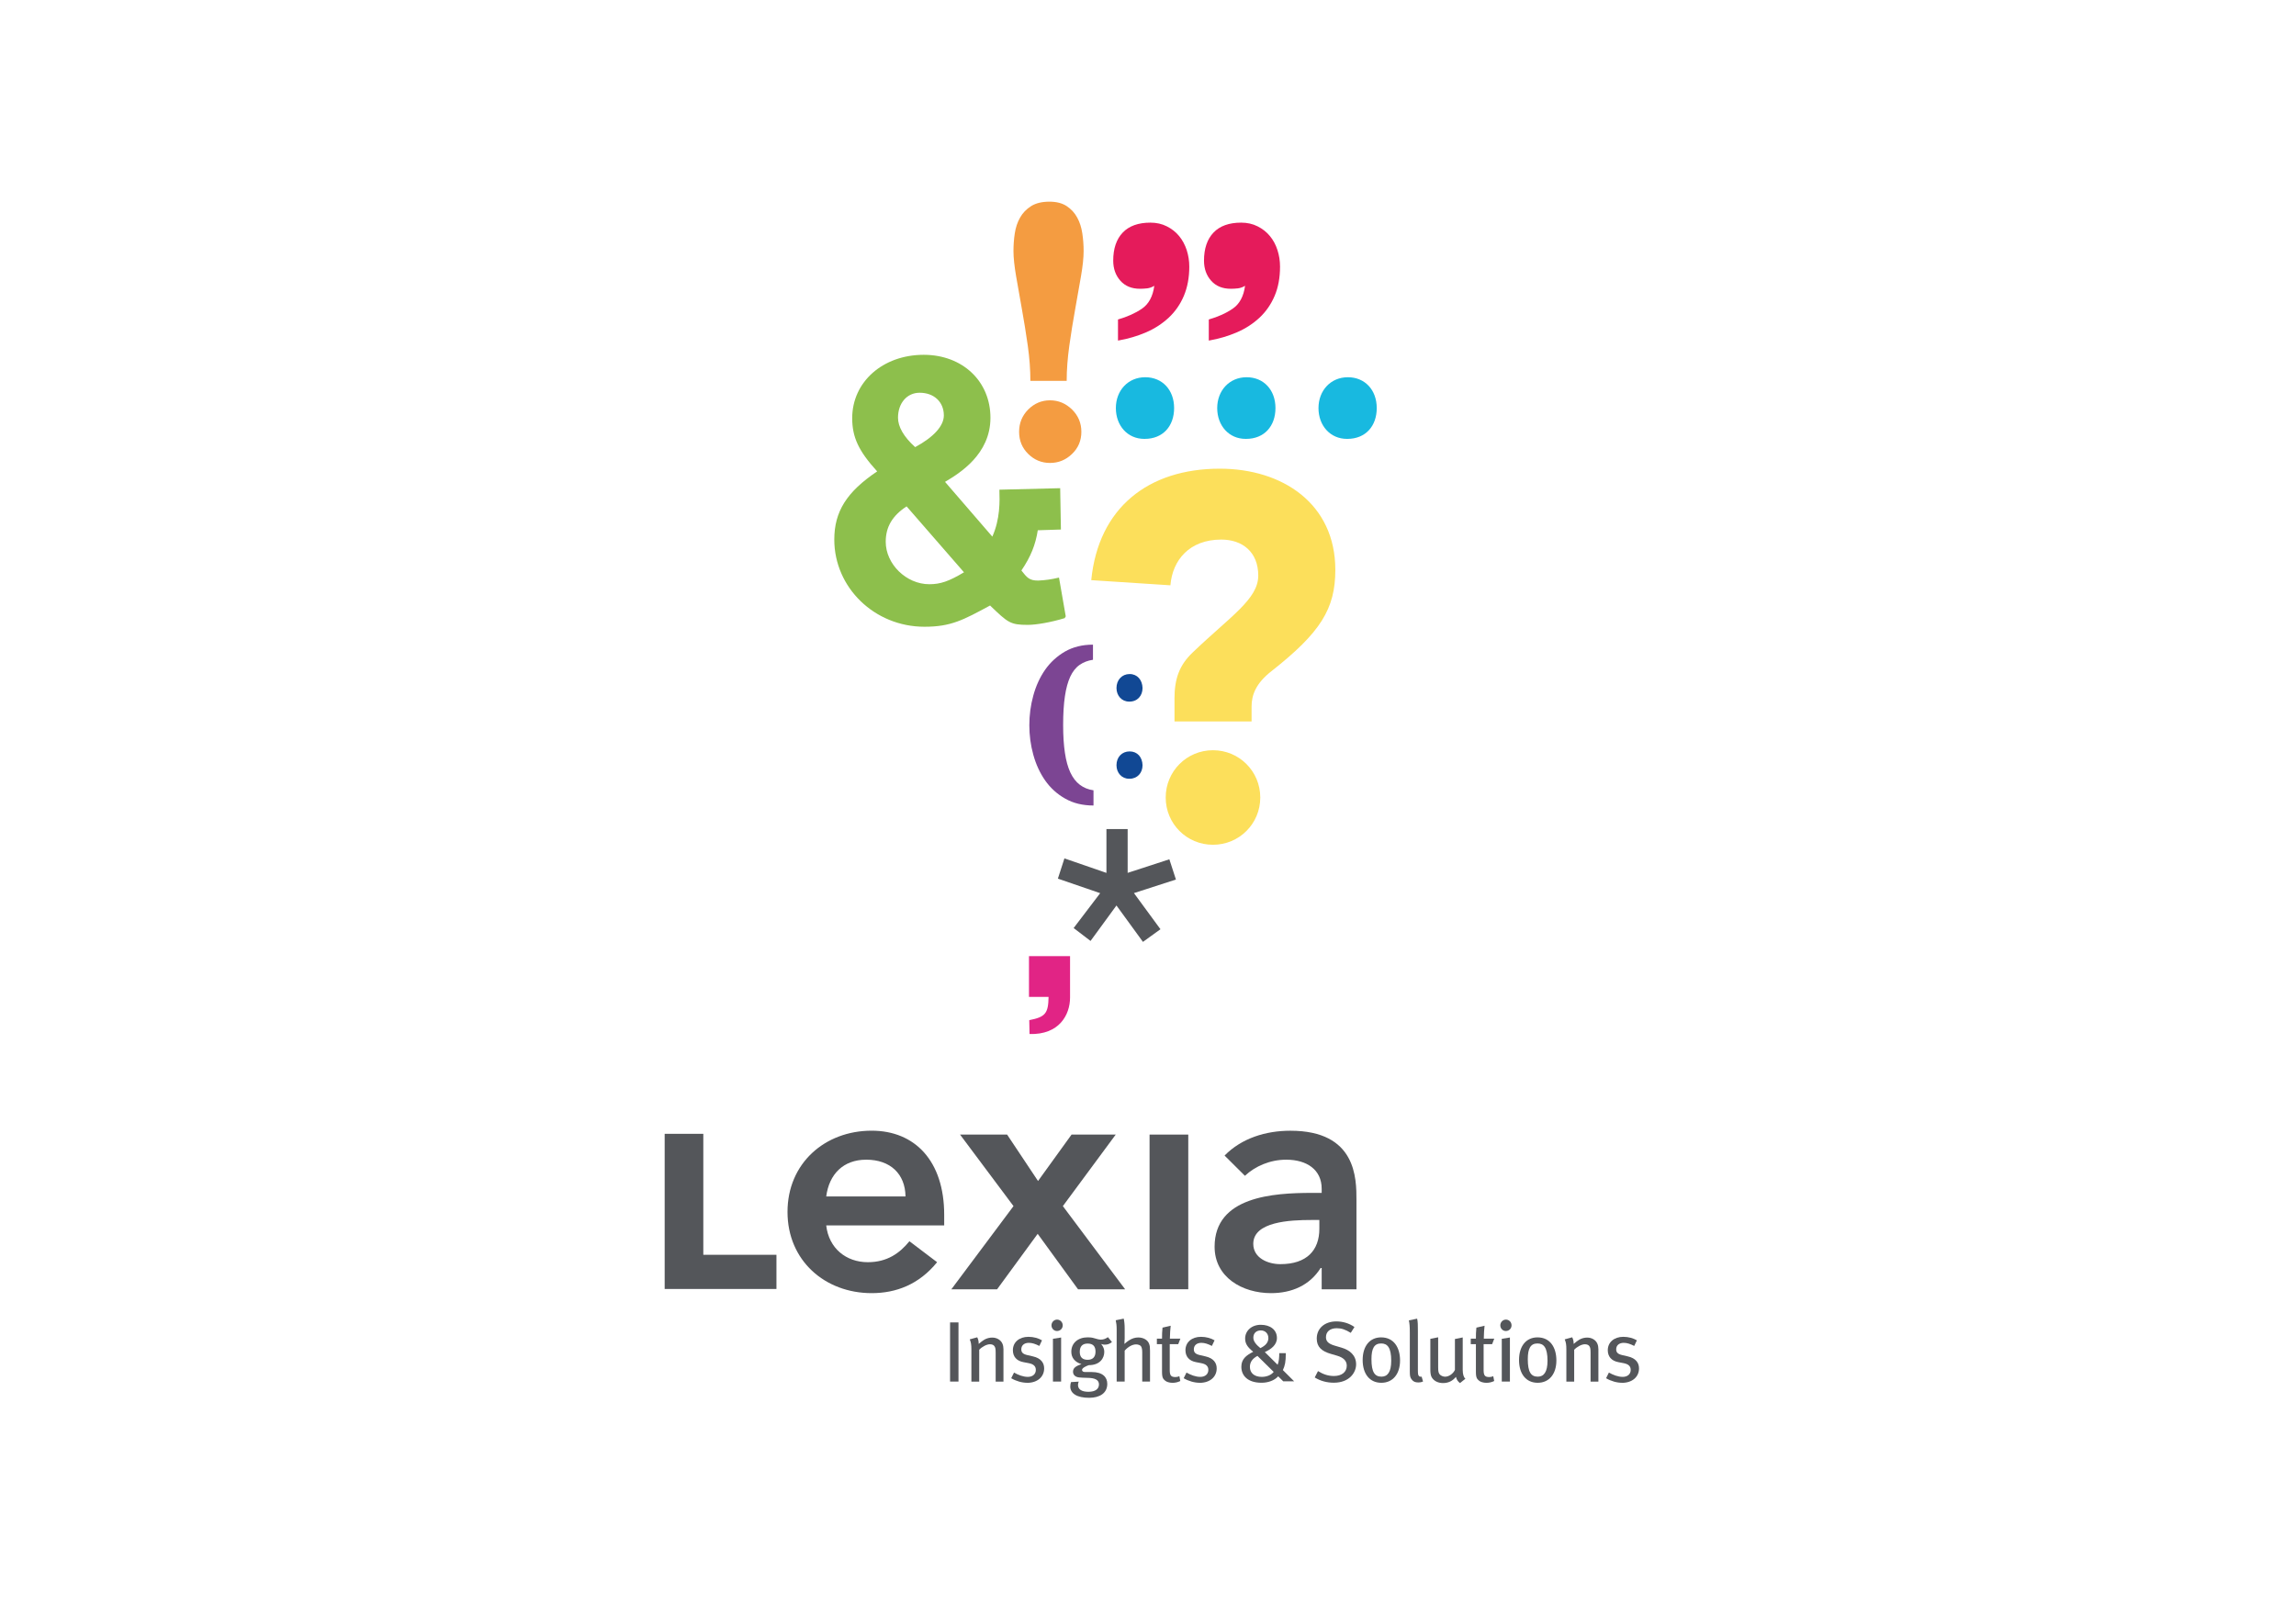 <?xml version="1.0" encoding="UTF-8"?><svg xmlns="http://www.w3.org/2000/svg" viewBox="0 0 660.16 464.63"><g id="a"><rect x=".16" y="10" width="660" height="440" style="fill:none;"/></g><g id="b"><g><g><g><path d="M328.99,126.22c-4.78,0-8.15-3.8-8.15-8.86s3.51-8.87,8.44-8.87,8.31,3.66,8.31,8.87-3.24,8.86-8.45,8.86h-.15Z" style="fill:#18b9e0;"/><path d="M358.14,126.22c-4.78,0-8.16-3.8-8.16-8.86s3.52-8.87,8.45-8.87,8.3,3.66,8.3,8.87-3.24,8.86-8.44,8.86h-.15Z" style="fill:#18b9e0;"/><path d="M387.27,126.22c-4.78,0-8.17-3.8-8.17-8.86s3.52-8.87,8.44-8.87,8.31,3.66,8.31,8.87-3.24,8.86-8.45,8.86h-.14Z" style="fill:#18b9e0;"/></g><path d="M337.69,200.99c0-5.91,1.48-9.75,5.18-13.29,10.93-10.5,18.91-15.37,18.91-22.17s-4.57-10.35-10.63-10.35c-9.17,0-14.04,5.91-14.63,13.15l-22.76-1.48c2.07-20.83,16.41-32.06,36.95-32.06,18.02,0,33.23,10.05,33.23,29.1,0,11.24-4.28,18.03-18.32,29.1-4.58,3.55-5.76,6.95-5.76,10.21v4.28h-22.16v-6.51Zm11.07,14.77c7.55,0,13.6,6.07,13.6,13.6s-6.05,13.59-13.6,13.59-13.59-6.05-13.59-13.59,6.05-13.6,13.59-13.6" style="fill:#fcdf5b;"/><path d="M306.1,177.78c-3.86,1.18-8.15,1.93-10.6,1.93-5.04,0-5.69-.64-10.83-5.57-7.71,4.17-11.25,6.11-18.86,6.11-14.36,0-25.93-11.26-25.93-25.07,0-8.04,3.55-13.71,12.33-19.61-5.36-5.88-7.18-9.86-7.18-15.31,0-10.41,8.78-18.22,20.57-18.22,11.15,0,19.18,7.6,19.18,18.11s-8.88,15.96-13.06,18.43l13.6,15.75c2.26-5.04,2.14-10.18,2.03-13.5l17.48-.43,.21,11.89-6.65,.21c-.65,4.18-2.03,7.61-4.71,11.57,1.61,2.04,2.25,2.9,4.82,2.9,2.15-.11,3.75-.33,5.99-.86l1.94,11.15-.32,.53Zm-45.43-32.15c-4.08,2.68-6,5.89-6,10.17,0,6.43,5.9,12.22,12.54,12.22,3.21,0,5.67-.86,9.96-3.43l-16.5-18.96Zm10.71-26.16c0-3.84-2.79-6.52-6.96-6.52-3.65,0-6.22,3-6.22,7.18,0,2.57,1.61,5.46,4.93,8.46,5.35-2.89,8.25-6.11,8.25-9.12" style="fill:#8dbf4c;"/><path d="M295.86,286.72v-11.74h11.81v11.89c0,5.05-3.17,10.76-11.65,10.51l-.08-3.99c4.65-.9,5.47-1.96,5.55-6.68h-5.62Z" style="fill:#e12485;"/><g><path d="M347.56,91.88c2.65-.76,4.94-1.78,6.88-3.11,1.95-1.33,3.14-3.52,3.55-6.58-.66,.41-1.35,.65-2.05,.74-.69,.08-1.39,.12-2.05,.12-2.4,0-4.28-.77-5.65-2.31-1.37-1.53-2.06-3.46-2.06-5.78,0-3.48,.92-6.17,2.73-8.07,1.82-1.91,4.48-2.86,7.95-2.86,1.74,0,3.32,.35,4.72,1.06,1.42,.71,2.59,1.63,3.55,2.8,.96,1.15,1.68,2.5,2.17,4.03,.5,1.53,.74,3.12,.74,4.77,0,3.16-.51,5.95-1.55,8.4-1.03,2.43-2.48,4.52-4.34,6.27-1.87,1.74-4.04,3.15-6.52,4.22-2.49,1.07-5.18,1.87-8.07,2.37v-6.09Z" style="fill:#e51b5b;"/><path d="M321.45,91.88c2.65-.76,4.95-1.78,6.9-3.11,1.94-1.33,3.13-3.52,3.54-6.58-.66,.41-1.35,.65-2.04,.74-.72,.08-1.4,.12-2.06,.12-2.41,0-4.28-.77-5.65-2.31-1.36-1.53-2.06-3.46-2.06-5.78,0-3.48,.92-6.17,2.73-8.07,1.82-1.91,4.49-2.86,7.96-2.86,1.74,0,3.31,.35,4.71,1.06,1.42,.71,2.59,1.63,3.55,2.8,.95,1.15,1.67,2.5,2.18,4.03,.49,1.53,.74,3.12,.74,4.77,0,3.16-.53,5.95-1.56,8.4-1.03,2.43-2.48,4.52-4.35,6.27-1.87,1.74-4.04,3.15-6.51,4.22-2.49,1.07-5.18,1.87-8.08,2.37v-6.09Z" style="fill:#e51b5b;"/></g><path d="M296.26,109.53c0-3.16-.24-6.54-.75-10.14-.51-3.59-1.07-7.07-1.68-10.45-.61-3.38-1.17-6.54-1.67-9.48-.5-2.94-.76-5.36-.76-7.24,0-1.72,.12-3.42,.38-5.12,.26-1.69,.76-3.19,1.52-4.52,.74-1.33,1.8-2.43,3.17-3.3,1.37-.86,3.13-1.28,5.28-1.28,2.02,0,3.67,.43,4.96,1.28,1.3,.87,2.31,1.96,3.02,3.3,.73,1.33,1.21,2.83,1.46,4.52,.26,1.7,.38,3.4,.38,5.12,0,1.88-.25,4.3-.76,7.24-.5,2.94-1.07,6.1-1.67,9.48-.62,3.38-1.17,6.87-1.68,10.45-.5,3.6-.76,6.98-.76,10.14h-10.45Zm5.65,5.6c2.43,0,4.53,.89,6.33,2.64,1.79,1.77,2.68,3.9,2.68,6.42s-.89,4.65-2.68,6.36c-1.79,1.73-3.9,2.59-6.33,2.59s-4.51-.86-6.27-2.59c-1.75-1.72-2.62-3.84-2.62-6.36s.87-4.65,2.62-6.42c1.76-1.75,3.84-2.64,6.27-2.64" style="fill:#f49c41;"/><polygon points="338.11 252.95 336.22 247.13 325.04 250.77 324.23 251.03 324.23 238.43 318.13 238.43 318.13 251.04 306.05 246.87 304.17 252.69 316.33 256.87 308.7 266.9 313.56 270.61 321.01 260.41 328.63 270.88 333.66 267.24 326.04 256.85 338.11 252.95" style="fill:#54565a;"/><path d="M314.25,189.75c-1.49,.22-2.76,.71-3.86,1.49-1.1,.77-1.97,1.9-2.67,3.38-.68,1.48-1.2,3.36-1.53,5.62-.34,2.27-.51,5.04-.51,8.28,0,3.07,.17,5.73,.51,7.98,.33,2.25,.85,4.13,1.56,5.66,.71,1.51,1.61,2.69,2.72,3.53,1.11,.85,2.42,1.38,3.94,1.6v4.37c-3.1,0-5.82-.65-8.14-1.98-2.33-1.31-4.25-3.06-5.77-5.23-1.51-2.17-2.64-4.63-3.4-7.39-.77-2.78-1.14-5.6-1.14-8.49s.37-5.74,1.14-8.52c.76-2.78,1.89-5.26,3.4-7.43,1.52-2.17,3.43-3.91,5.72-5.24,2.3-1.31,4.98-1.98,8.04-1.98v4.33Z" style="fill:#7c4593;"/><path d="M324.67,201.78c-2.14,0-3.65-1.71-3.65-3.91,0-2.32,1.57-4.02,3.78-4.02s3.65,1.7,3.71,4.02c0,2.21-1.46,3.91-3.77,3.91h-.06Zm0,22.19c-2.14,0-3.65-1.7-3.65-3.9,0-2.33,1.57-3.97,3.78-3.97s3.65,1.64,3.71,3.97c0,2.19-1.46,3.9-3.77,3.9h-.06Z" style="fill:#114894;"/></g><g><g><path d="M237.56,352.43c.75,6.59,5.74,10.57,11.96,10.57,5.56,0,9.18-2.59,11.96-6.03l7.96,6.03c-5.19,6.4-11.77,8.9-18.81,8.9-13.44,0-24.2-9.36-24.2-23.36s10.76-23.36,24.2-23.36c12.42,0,20.85,8.7,20.85,24.19v3.05h-33.92Zm22.8-8.33c-.09-6.49-4.36-10.58-11.31-10.58-6.58,0-10.66,4.17-11.49,10.58h22.8Z" style="fill:#54565a;"/><polygon points="291.41 346.87 276.04 326.3 289.57 326.3 298.46 339.65 308.1 326.3 320.8 326.3 305.6 346.87 323.5 370.79 309.96 370.79 298.36 354.84 286.69 370.79 273.54 370.79 291.41 346.87" style="fill:#54565a;"/><rect x="330.53" y="326.3" width="11.13" height="44.48" style="fill:#54565a;"/><polygon points="202.22 360.87 202.22 326.08 191.11 326.08 191.11 359.58 191.11 370.57 191.11 370.7 223.25 370.7 223.25 360.87 202.22 360.87" style="fill:#54565a;"/><path d="M380.01,364.67h-.29c-3.15,5.01-8.34,7.23-14.27,7.23-8.24,0-16.22-4.54-16.22-13.35,0-14.45,16.88-15.48,27.99-15.48h2.8v-1.19c0-5.48-4.27-8.36-10.2-8.36-4.64,0-8.91,1.86-11.87,4.63l-5.85-5.82c4.92-5.01,11.88-7.14,18.92-7.14,19,0,19,13.71,19,20.01v25.59h-10v-6.12Zm-.66-13.81h-2.32c-6.11,0-16.68,.47-16.68,6.86,0,4.07,4.18,5.84,7.79,5.84,7.61,0,11.21-3.99,11.21-10.19v-2.51Z" style="fill:#54565a;"/></g><g><path d="M273.17,397.33v-17.01h2.42v17.01h-2.42Z" style="fill:#54565a;"/><path d="M286.28,397.33v-8.34c0-1.11-.1-1.51-.4-1.9-.24-.32-.69-.49-1.26-.49-.89,0-2.23,.69-3.07,1.58v9.16h-2.25v-9.21c0-1.48-.12-2.05-.47-2.94l2.15-.59c.3,.59,.42,1.13,.42,1.9,.72-.59,1.09-.91,1.61-1.21,.71-.42,1.53-.61,2.29-.61,1.31,0,2.47,.69,2.92,1.75,.2,.44,.3,.99,.3,1.55v9.36h-2.25Z" style="fill:#54565a;"/><path d="M295.36,397.68c-1.5,0-3.19-.47-4.61-1.31l.81-1.63c1.18,.67,2.59,1.24,3.97,1.24s2.3-.79,2.3-2c0-1.06-.65-1.68-2.08-1.95l-1.51-.29c-1.95-.37-3.01-1.6-3.01-3.43,0-2.27,1.8-3.85,4.47-3.85,1.51,0,2.89,.41,3.9,1.01l-.76,1.61c-1.14-.57-2.05-.89-3.04-.89-1.31,0-2.15,.74-2.15,1.85,0,.89,.44,1.38,1.75,1.68l1.61,.37c2.27,.52,3.21,1.83,3.21,3.45,0,2.47-1.98,4.15-4.87,4.15Z" style="fill:#54565a;"/><path d="M303.91,382.79c-.89,0-1.58-.74-1.58-1.63s.72-1.65,1.6-1.65,1.63,.71,1.63,1.65-.74,1.63-1.65,1.63Zm-1.16,14.54v-12.3l2.35-.37v12.67h-2.35Z" style="fill:#54565a;"/><path d="M317.68,386.72c-.37,0-.47-.03-1.06-.2,.64,.81,.89,1.48,.89,2.27,0,1.78-1.21,3.82-4.45,3.82-.77,.25-1.95,.82-1.95,1.36,0,.37,.3,.62,.89,.62h1.9c3.16,0,4.47,1.48,4.47,3.41,0,2.67-2.19,4-5.21,4-3.46,0-5.43-1.21-5.43-3.26,0-.52,.1-.89,.22-1.26l2.22-.13c-.1,.2-.22,.59-.22,.94,0,1.28,1.06,1.98,2.99,1.98,2.02,0,3.04-.82,3.04-2.13,0-1.19-.97-1.88-3.41-1.88-.87,0-1.86-.08-2.32-.12-1.09-.12-1.73-.74-1.73-1.66,0-1.16,1.01-1.65,2.42-2.17-1.9-.57-2.91-1.85-2.91-3.55,0-2.5,1.9-4.15,4.74-4.15,.66,0,1.19,.05,1.92,.27,.64,.2,1.31,.39,1.85,.39,.74,0,1.36-.25,2.02-.71l1.16,1.41c-.69,.55-1.28,.74-2.05,.74Zm-4.97-.32c-1.45,0-2.25,.79-2.25,2.38s.82,2.29,2.28,2.29,2.25-.82,2.25-2.35-.72-2.32-2.27-2.32Z" style="fill:#54565a;"/><path d="M328.42,397.33v-8.49c0-.86-.17-1.46-.41-1.73-.23-.25-.77-.47-1.36-.47-1.06,0-2.32,.69-3.28,1.8v8.89h-2.3v-15.04c0-1.06-.1-1.88-.27-2.59l2.3-.47c.17,.74,.27,1.65,.27,2.86v2.76c0,.45-.02,1.02-.07,1.66,.55-.49,.81-.69,1.31-1.02,.91-.59,1.78-.84,2.69-.84,1.46,0,2.74,.74,3.11,1.85,.2,.57,.25,.89,.25,2v8.82h-2.23Z" style="fill:#54565a;"/><path d="M338.77,386.57h-2.44v7.46c0,1.53,.37,2,1.61,2,.42,0,.77-.07,1.16-.24l.27,1.38c-.69,.34-1.43,.52-2.25,.52s-1.7-.25-2.1-.61c-.52-.47-.91-.72-.91-2.52v-7.98h-1.48v-1.6h1.48c0-.96,.02-2.22,.14-3.16l2.35-.55c-.1,.89-.23,2.45-.23,3.71h3.02l-.62,1.6Z" style="fill:#54565a;"/><path d="M344.96,397.68c-1.5,0-3.19-.47-4.62-1.31l.81-1.63c1.18,.67,2.59,1.24,3.98,1.24s2.3-.79,2.3-2c0-1.06-.64-1.68-2.07-1.95l-1.5-.29c-1.95-.37-3.01-1.6-3.01-3.43,0-2.27,1.8-3.85,4.47-3.85,1.5,0,2.89,.41,3.9,1.01l-.77,1.61c-1.14-.57-2.05-.89-3.04-.89-1.31,0-2.15,.74-2.15,1.85,0,.89,.44,1.38,1.75,1.68l1.61,.37c2.27,.52,3.21,1.83,3.21,3.45,0,2.47-1.98,4.15-4.87,4.15Z" style="fill:#54565a;"/><path d="M368.99,397.28l-1.48-1.46c-1.04,1.16-2.82,1.85-4.79,1.85-3.88,0-5.8-1.98-5.8-4.59,0-2.22,1.38-3.28,3.41-4.32-1.6-1.29-2.32-2.3-2.32-3.81,0-2.2,1.83-3.95,4.5-3.95s4.64,1.41,4.64,3.8c0,2.05-1.76,3.26-3.48,4.05l3.68,3.65c.4-.92,.47-2.3,.47-3.34h1.88c0,2.57-.25,3.58-.84,4.87l3.24,3.23h-3.09Zm-7.44-7.33c-1.48,.79-2.17,1.81-2.17,3.17,0,1.72,1.24,2.86,3.41,2.86,1.5,0,2.76-.57,3.43-1.43l-4.67-4.6Zm.97-7.33c-1.19,0-2.15,.69-2.15,2.1,0,1.01,.77,1.98,2.02,2.99,1.53-.74,2.3-1.66,2.3-2.89,0-1.31-.92-2.2-2.17-2.2Z" style="fill:#54565a;"/><path d="M383.5,397.66c-1.95,0-3.83-.49-5.48-1.51l.94-1.83c1.48,.91,2.89,1.41,4.59,1.41,2.22,0,3.68-1.13,3.68-2.96,0-1.38-.92-2.34-2.82-2.89l-1.78-.52c-2.57-.74-4.03-1.97-4.03-4.39,0-2.94,2.28-4.94,5.63-4.94,1.88,0,3.71,.55,5.21,1.61l-1.06,1.68c-1.58-.96-2.64-1.33-4.05-1.33-1.9,0-3.08,.99-3.08,2.56,0,1.21,.69,1.91,2.52,2.45l2,.59c2.27,.67,4.15,2.15,4.15,4.79,0,2.37-1.95,5.28-6.42,5.28Z" style="fill:#54565a;"/><path d="M397.16,397.68c-3.31,0-5.36-2.52-5.36-6.54s2.05-6.52,5.31-6.52c3.65,0,5.44,2.91,5.44,6.64,0,3.93-2.1,6.42-5.38,6.42Zm-.05-11.31c-1.97,0-2.78,1.41-2.78,4.51,0,3.78,.96,5.04,2.89,5.04,1.73,0,2.79-1.33,2.79-4.57,0-3.83-1.11-4.98-2.89-4.98Z" style="fill:#54565a;"/><path d="M407.75,397.58c-.89,0-1.45-.27-1.92-.94-.37-.52-.47-.94-.47-2.15v-11.21c0-1.75-.07-2.59-.27-3.55l2.37-.49c.22,.81,.22,2,.22,3.53v11.14c0,1.31,.07,1.61,.32,1.83,.15,.18,.49,.25,.76,.18l.4,1.4c-.47,.2-.87,.27-1.41,.27Z" style="fill:#54565a;"/><path d="M419.78,397.76c-.62-.47-.94-.94-1.16-1.78-.99,1.21-2.2,1.78-3.73,1.78s-2.81-.72-3.33-1.85c-.22-.5-.3-1.19-.3-2.08v-8.79l2.25-.44v8.62c0,1.26,.12,1.75,.56,2.17,.33,.29,.9,.54,1.44,.54,1.11,0,2.3-.86,2.82-1.95v-8.89l2.24-.45v9.31c0,1.26,.27,2.15,.77,2.57l-1.55,1.24Z" style="fill:#54565a;"/><path d="M429.03,386.57h-2.45v7.46c0,1.53,.37,2,1.61,2,.42,0,.76-.07,1.16-.24l.27,1.38c-.69,.34-1.43,.52-2.25,.52s-1.7-.25-2.1-.61c-.52-.47-.91-.72-.91-2.52v-7.98h-1.48v-1.6h1.48c0-.96,.02-2.22,.14-3.16l2.35-.55c-.1,.89-.22,2.45-.22,3.71h3.01l-.62,1.6Z" style="fill:#54565a;"/><path d="M432.96,382.79c-.89,0-1.58-.74-1.58-1.63s.72-1.65,1.61-1.65,1.62,.71,1.62,1.65-.74,1.63-1.65,1.63Zm-1.16,14.54v-12.3l2.34-.37v12.67h-2.34Z" style="fill:#54565a;"/><path d="M442.12,397.68c-3.31,0-5.36-2.52-5.36-6.54s2.05-6.52,5.31-6.52c3.65,0,5.43,2.91,5.43,6.64,0,3.93-2.1,6.42-5.38,6.42Zm-.05-11.31c-1.98,0-2.79,1.41-2.79,4.51,0,3.78,.96,5.04,2.88,5.04,1.73,0,2.79-1.33,2.79-4.57,0-3.83-1.11-4.98-2.89-4.98Z" style="fill:#54565a;"/><path d="M457.33,397.33v-8.34c0-1.11-.1-1.51-.39-1.9-.25-.32-.69-.49-1.26-.49-.89,0-2.22,.69-3.06,1.58v9.16h-2.25v-9.21c0-1.48-.12-2.05-.47-2.94l2.15-.59c.3,.59,.42,1.13,.42,1.9,.72-.59,1.09-.91,1.61-1.21,.72-.42,1.53-.61,2.29-.61,1.31,0,2.47,.69,2.91,1.75,.2,.44,.3,.99,.3,1.55v9.36h-2.25Z" style="fill:#54565a;"/><path d="M466.41,397.68c-1.51,0-3.19-.47-4.62-1.31l.81-1.63c1.19,.67,2.6,1.24,3.98,1.24s2.29-.79,2.29-2c0-1.06-.64-1.68-2.07-1.95l-1.5-.29c-1.95-.37-3.02-1.6-3.02-3.43,0-2.27,1.81-3.85,4.47-3.85,1.51,0,2.89,.41,3.9,1.01l-.77,1.61c-1.13-.57-2.05-.89-3.03-.89-1.31,0-2.15,.74-2.15,1.85,0,.89,.44,1.38,1.75,1.68l1.6,.37c2.27,.52,3.21,1.83,3.21,3.45,0,2.47-1.98,4.15-4.87,4.15Z" style="fill:#54565a;"/></g></g></g></g></svg>